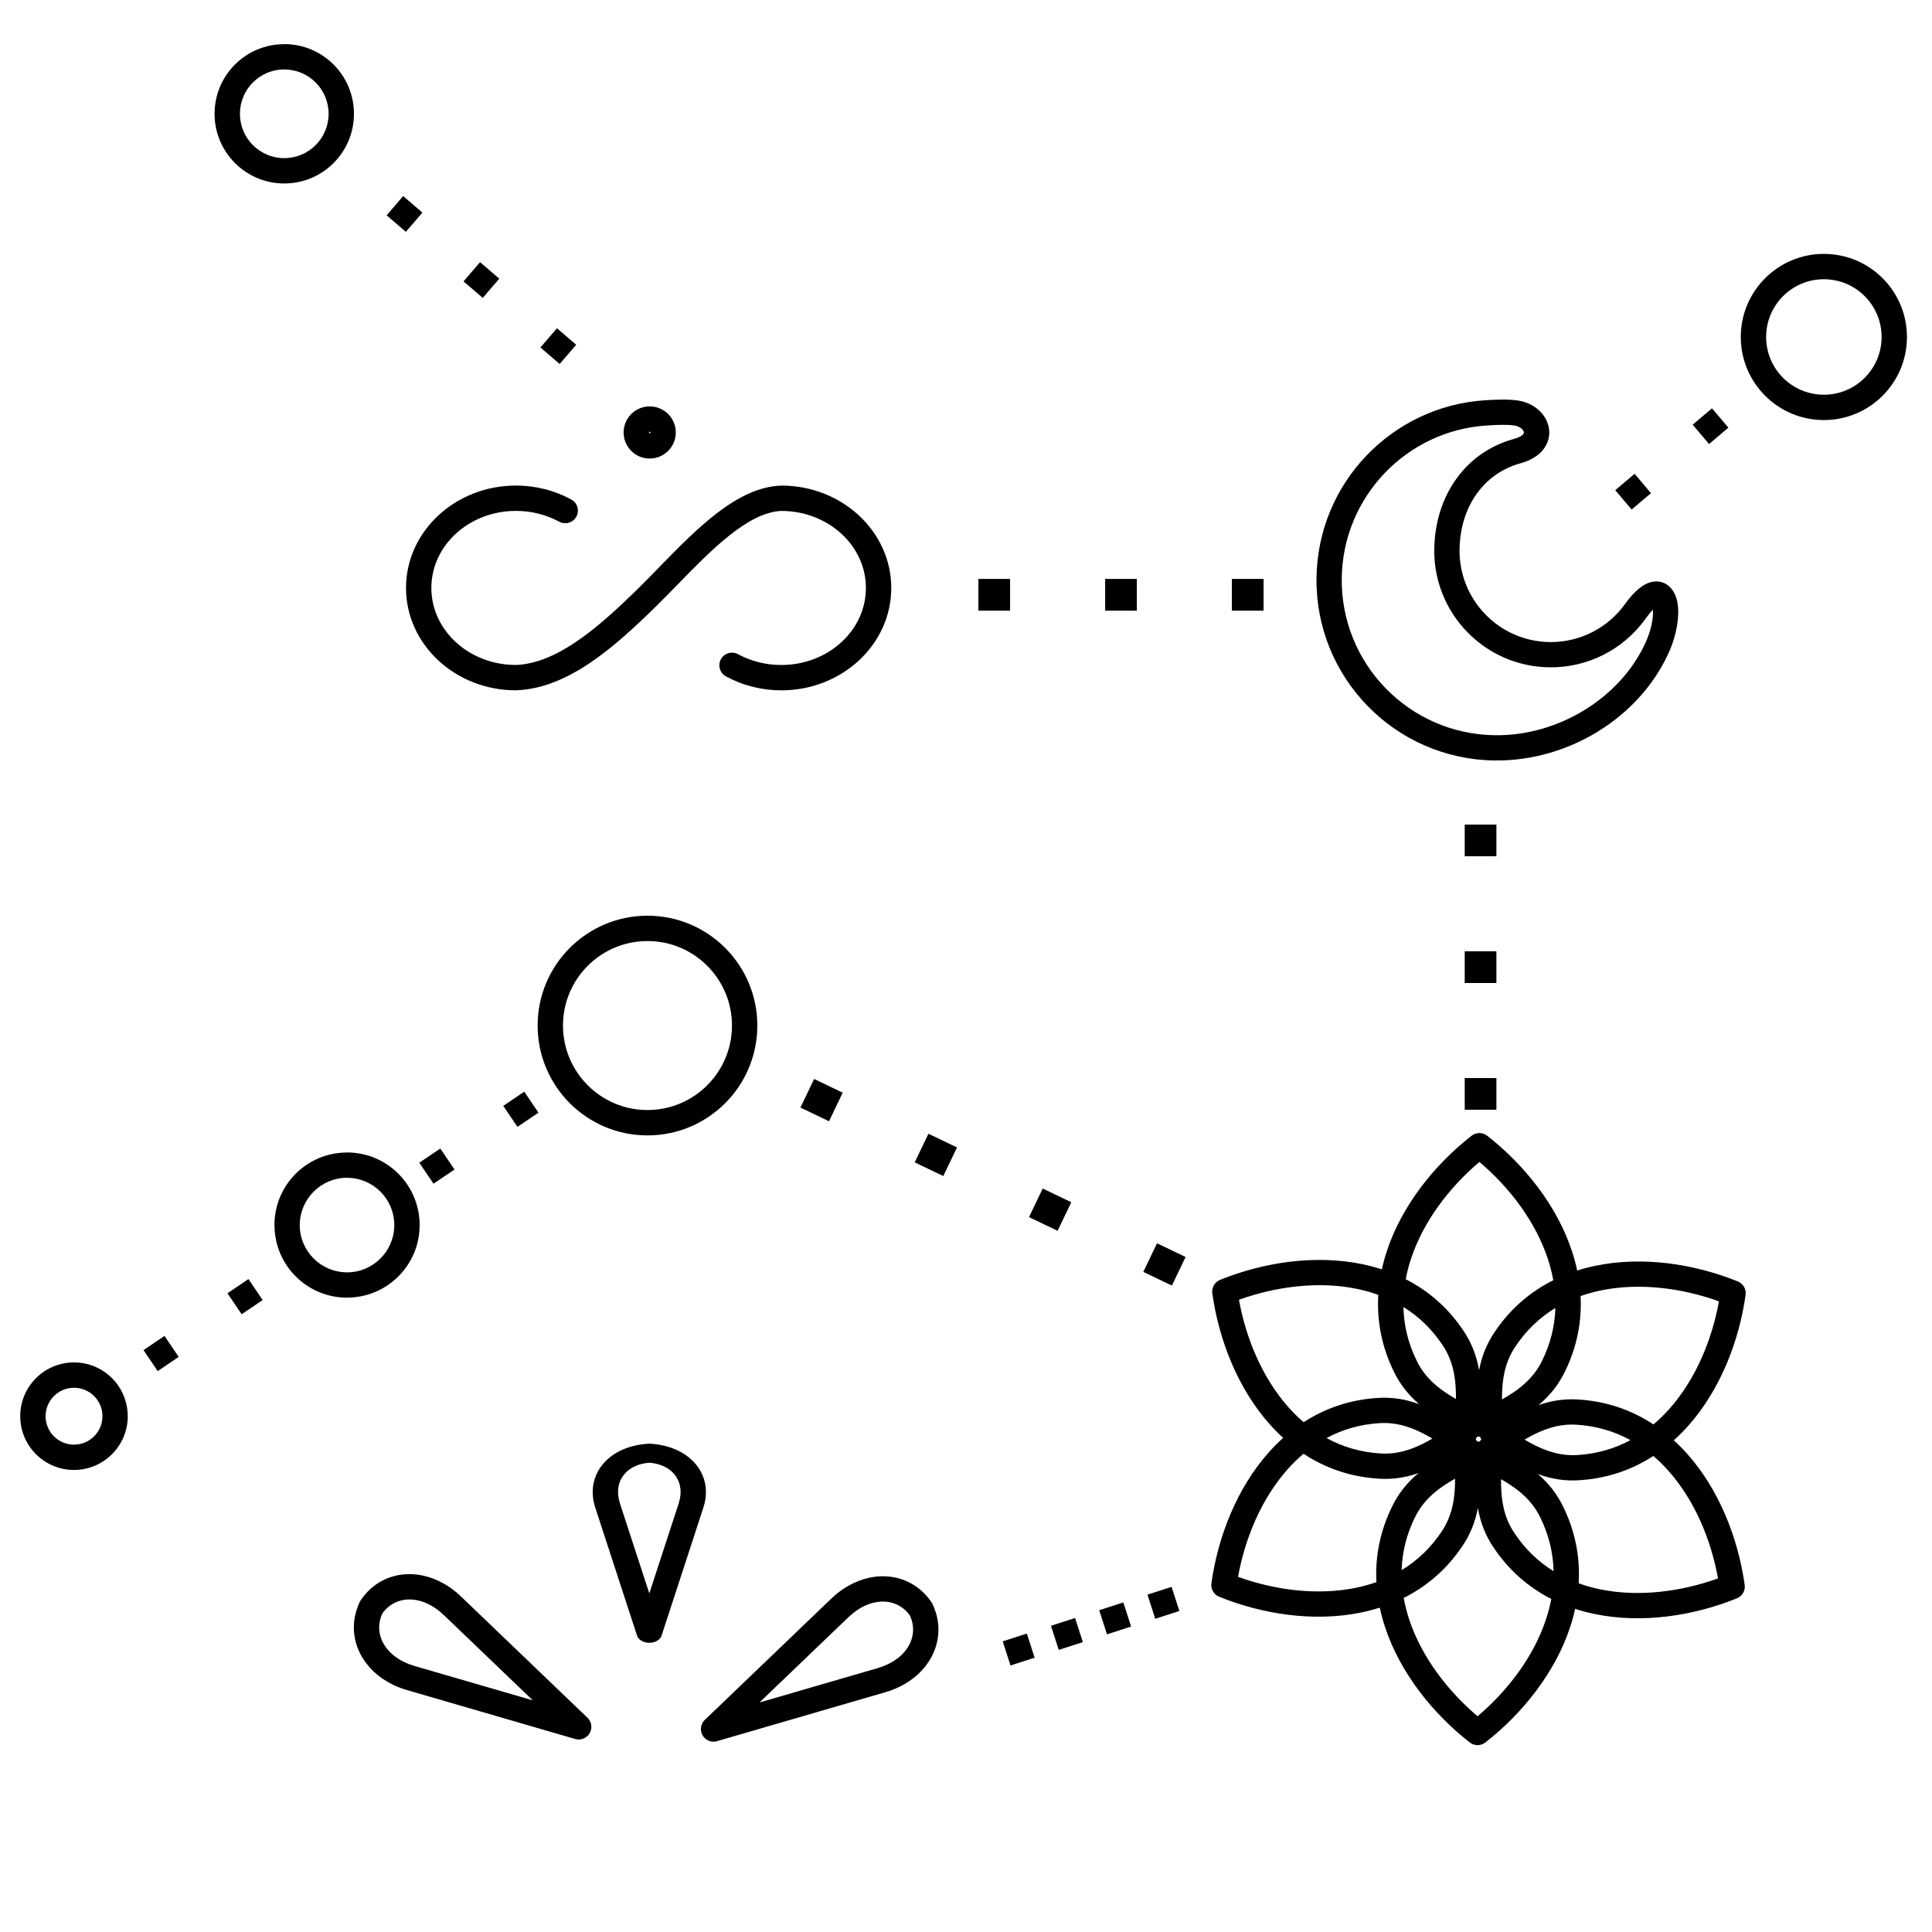 <?xml version="1.0" encoding="UTF-8"?>
<!-- Uploaded to: ICON Repo, www.svgrepo.com, Generator: ICON Repo Mixer Tools -->
<svg fill="#000000" width="800px" height="800px" version="1.1" viewBox="144 144 512 512" xmlns="http://www.w3.org/2000/svg">
 <path d="m316.18 251.7c1.91 0 3.637 0.773 4.887 2.023s2.023 2.981 2.023 4.887c0 1.91-0.773 3.637-2.023 4.887s-2.981 2.023-4.887 2.023c-1.91 0-3.637-0.773-4.887-2.023s-2.023-2.981-2.023-4.887c0-1.91 0.773-3.637 2.023-4.887s2.981-2.023 4.887-2.023zm0.141 6.773c-0.035-0.035-0.086-0.059-0.141-0.059-0.055 0-0.105 0.023-0.141 0.059-0.035 0.035-0.059 0.086-0.059 0.141s0.023 0.105 0.059 0.141c0.035 0.035 0.086 0.059 0.141 0.059 0.055 0 0.105-0.023 0.141-0.059 0.035-0.035 0.059-0.086 0.059-0.141s-0.023-0.105-0.059-0.141zm-20.922 17.906c1.621 0.883 2.223 2.918 1.34 4.539-0.883 1.621-2.918 2.223-4.539 1.34-1.684-0.918-3.531-1.641-5.504-2.137-1.891-0.473-3.891-0.727-5.969-0.727-6.25 0-11.887 2.32-15.953 6.07-3.992 3.68-6.461 8.754-6.461 14.344 0 5.59 2.469 10.66 6.461 14.344 4.066 3.75 9.707 6.07 15.953 6.07 0.043 0 0.086 0 0.129 0.004 5.356-0.258 10.66-2.644 15.887-6.184 5.559-3.762 11.055-8.859 16.438-14.145 1.793-1.762 3.641-3.66 5.519-5.586 9.934-10.195 20.656-21.199 32.246-21.617h0.117v-0.012c7.984 0 15.23 3 20.492 7.856 5.336 4.922 8.637 11.738 8.637 19.277s-3.301 14.352-8.637 19.277c-5.262 4.852-12.508 7.856-20.492 7.856-2.617 0-5.164-0.324-7.598-0.938-2.492-0.625-4.867-1.562-7.078-2.766-1.621-0.883-2.223-2.918-1.34-4.539s2.918-2.223 4.539-1.34c1.684 0.918 3.531 1.641 5.504 2.137 1.891 0.473 3.891 0.727 5.969 0.727 6.25 0 11.887-2.32 15.953-6.07 3.992-3.68 6.461-8.754 6.461-14.344s-2.469-10.66-6.461-14.344c-4.066-3.75-9.707-6.07-15.953-6.07v-0.008c-8.867 0.406-18.57 10.359-27.562 19.59-1.898 1.949-3.769 3.871-5.625 5.691-5.598 5.5-11.359 10.828-17.379 14.906-6.184 4.188-12.609 7.016-19.348 7.336-0.137 0.016-0.277 0.027-0.418 0.027-7.984 0-15.23-3-20.492-7.856-5.336-4.922-8.637-11.738-8.637-19.277 0-7.539 3.301-14.352 8.637-19.277 5.262-4.852 12.508-7.856 20.492-7.856 2.617 0 5.164 0.324 7.598 0.938 2.492 0.625 4.867 1.562 7.078 2.766zm246.64 238.49c2.019-1.125 3.688-2.25 5.078-3.383 2.633-2.144 4.273-4.336 5.43-6.629 2.367-4.695 3.5-9.484 3.644-14.227-4.125 2.508-7.785 5.93-10.723 10.414-1.41 2.152-2.492 4.668-3.031 8.008-0.273 1.703-0.414 3.621-0.398 5.816zm54.875-253.19-4.34-5.129 5.129-4.34 4.34 5.129zm-20.512 17.355-4.34-5.129 5.129-4.34 4.34 5.129zm-388.81 219 3.766 5.562-5.562 3.766-3.766-5.562zm22.25-15.066 3.766 5.562-5.562 3.766-3.766-5.562zm240.31 90.027-2.062-6.394 6.394-2.062 2.062 6.394zm-38.359 12.375-2.062-6.394 6.394-2.062 2.062 6.394zm12.785-4.125-2.062-6.394 6.394-2.062 2.062 6.394zm12.785-4.125-2.062-6.394 6.394-2.062 2.062 6.394zm-176.68-128.75 3.766 5.562-5.562 3.766-3.766-5.562zm22.25-15.066 3.766 5.562-5.562 3.766-3.766-5.562zm-119.32 71.75c3.934 0 7.496 1.594 10.074 4.176 2.57 2.57 4.16 6.133 4.16 10.074h0.012c0 3.934-1.594 7.496-4.176 10.074-2.578 2.578-6.141 4.176-10.074 4.176-3.934 0-7.496-1.594-10.074-4.176-2.578-2.578-4.176-6.141-4.176-10.074 0-3.934 1.594-7.496 4.176-10.074 2.578-2.578 6.141-4.176 10.074-4.176zm0 6.719c-2.082 0-3.965 0.844-5.328 2.207-1.363 1.363-2.207 3.246-2.207 5.328 0 2.082 0.844 3.965 2.207 5.328 1.363 1.363 3.246 2.207 5.328 2.207 2.082 0 3.965-0.844 5.328-2.207 1.363-1.363 2.207-3.246 2.207-5.328h0.012c0-2.07-0.848-3.957-2.219-5.328-1.363-1.363-3.246-2.207-5.328-2.207zm72.355-62.359c5.312 0 10.121 2.152 13.605 5.637 3.481 3.481 5.637 8.293 5.637 13.605s-2.152 10.121-5.637 13.605c-3.473 3.473-8.281 5.621-13.605 5.621v0.012c-5.312 0-10.121-2.152-13.605-5.637-3.473-3.473-5.621-8.281-5.621-13.605h-0.012c0-5.312 2.152-10.121 5.637-13.605 3.473-3.473 8.281-5.621 13.605-5.621v-0.012zm8.855 10.387c-2.266-2.266-5.398-3.668-8.855-3.668v-0.012c-3.449 0-6.582 1.406-8.855 3.68-2.266 2.266-3.668 5.394-3.668 8.855h-0.012c0 3.449 1.406 6.582 3.68 8.855 2.266 2.266 5.394 3.668 8.855 3.668v0.012c3.449 0 6.582-1.406 8.855-3.68 2.266-2.266 3.668-5.398 3.668-8.855 0-3.457-1.402-6.59-3.668-8.855zm70.766-73.129c8.039 0 15.316 3.258 20.582 8.527 5.269 5.269 8.527 12.543 8.527 20.582 0 8.039-3.258 15.316-8.527 20.582-5.269 5.269-12.543 8.527-20.582 8.527s-15.316-3.258-20.582-8.527c-5.269-5.269-8.527-12.543-8.527-20.582 0-8.039 3.258-15.316 8.527-20.582 5.269-5.269 12.543-8.527 20.582-8.527zm15.832 13.273c-4.051-4.051-9.648-6.559-15.832-6.559s-11.781 2.508-15.832 6.559c-4.051 4.051-6.559 9.648-6.559 15.832 0 6.184 2.508 11.781 6.559 15.832s9.648 6.559 15.832 6.559 11.781-2.508 15.832-6.559 6.559-9.648 6.559-15.832c0-6.184-2.508-11.781-6.559-15.832zm115.57 81.113 3.629-7.574 7.574 3.629-3.629 7.574zm-90.867-43.543 3.629-7.574 7.574 3.629-3.629 7.574zm30.289 14.516 3.629-7.574 7.574 3.629-3.629 7.574zm30.289 14.516 3.629-7.574 7.574 3.629-3.629 7.574zm-197.37-310.86c5.098 0 9.715 2.066 13.059 5.41 3.344 3.34 5.41 7.957 5.41 13.059 0 5.098-2.066 9.715-5.41 13.059-3.34 3.344-7.957 5.41-13.059 5.41-5.098 0-9.715-2.066-13.059-5.41-3.34-3.344-5.41-7.957-5.41-13.059 0-5.098 2.066-9.715 5.41-13.059 3.332-3.332 7.949-5.394 13.059-5.394zm8.309 10.16c-2.125-2.125-5.062-3.441-8.309-3.441v-0.012c-3.234 0-6.172 1.32-8.309 3.453-2.125 2.125-3.441 5.062-3.441 8.309s1.316 6.184 3.441 8.309 5.062 3.441 8.309 3.441 6.184-1.316 8.309-3.441 3.441-5.062 3.441-8.309-1.316-6.184-3.441-8.309zm59.582 70.234 4.379-5.094 5.094 4.379-4.379 5.094zm-40.758-35.023 4.379-5.094 5.094 4.379-4.379 5.094zm20.379 17.512 4.379-5.094 5.094 4.379-4.379 5.094zm144.84 78.859v8.398h-8.398v-8.398zm67.176 0v8.398h-8.398v-8.398zm-33.586 0v8.398h-8.398v-8.398zm182.07-86.145c6.082 0 11.586 2.465 15.57 6.449s6.449 9.488 6.449 15.57-2.465 11.586-6.449 15.57-9.488 6.449-15.57 6.449c-6.082 0-11.586-2.465-15.57-6.449s-6.449-9.492-6.449-15.57c0-6.082 2.465-11.586 6.449-15.57s9.492-6.449 15.57-6.449zm10.82 11.199c-2.769-2.769-6.594-4.481-10.82-4.481-4.227 0-8.051 1.711-10.82 4.481s-4.481 6.594-4.481 10.82c0 4.227 1.711 8.051 4.481 10.82 2.769 2.769 6.594 4.481 10.82 4.481 4.227 0 8.051-1.711 10.82-4.481 2.769-2.769 4.481-6.594 4.481-10.82 0-4.227-1.711-8.051-4.481-10.82zm-106 207.21h8.398v8.398h-8.398zm0-67.176h8.398v8.398h-8.398zm0 33.586h8.398v8.398h-8.398zm54-78.996c-3.891 8.547-10.555 15.754-18.711 20.766-8.07 4.961-17.633 7.793-27.434 7.66-13.199-0.18-25.074-5.688-33.602-14.449s-13.711-20.777-13.531-33.969c0.172-12.531 5.144-23.867 13.145-32.277 8.062-8.477 19.199-13.992 31.594-14.77 1.188-0.074 2.613-0.152 4.227-0.172 1.57-0.016 3.156 0.043 4.539 0.262 2.867 0.453 5.203 1.945 6.609 3.863 0.879 1.195 1.418 2.559 1.543 3.973 0.133 1.484-0.191 2.996-1.051 4.398-1.141 1.867-3.234 3.469-6.473 4.359-4.922 1.348-8.887 4.211-11.656 8.07-2.883 4.019-4.492 9.141-4.57 14.793-0.09 6.684 2.535 12.773 6.859 17.215 4.32 4.441 10.332 7.231 17.008 7.324 4.043 0.055 7.867-0.887 11.246-2.598 3.5-1.773 6.516-4.367 8.781-7.535 2.496-3.492 4.844-5.269 6.859-5.762 1.934-0.473 3.574 0 4.898 1.234 0.996 0.93 1.676 2.25 2.023 3.844 0.723 3.316 0.047 8.625-2.297 13.773zm-22.227 15.047c7.066-4.344 12.82-10.535 16.141-17.828 1.523-3.348 2.137-6.586 1.945-8.758-0.5 0.512-1.121 1.277-1.883 2.336-2.898 4.055-6.75 7.375-11.223 9.637-4.301 2.176-9.184 3.375-14.344 3.305-8.539-0.117-16.215-3.68-21.73-9.344-5.512-5.664-8.863-13.434-8.746-21.961 0.098-7.047 2.148-13.496 5.828-18.625 3.641-5.074 8.855-8.84 15.328-10.613 1.414-0.387 2.199-0.883 2.512-1.395 0.066-0.105 0.09-0.223 0.078-0.332-0.016-0.18-0.105-0.383-0.258-0.59-0.43-0.586-1.215-1.055-2.227-1.215-0.977-0.152-2.207-0.195-3.461-0.184-1.219 0.012-2.633 0.094-3.859 0.172-10.652 0.668-20.227 5.406-27.156 12.695-6.883 7.234-11.16 16.977-11.305 27.738-0.156 11.344 4.305 21.68 11.641 29.219 7.336 7.535 17.539 12.277 28.879 12.43 8.484 0.117 16.797-2.356 23.84-6.688zm-5.414 175.73c-1.488 2.949-3.555 5.758-6.797 8.484 3.801-1.324 7.148-1.676 10.344-1.496 7.688 0.438 14.391 2.844 20.113 6.617 1.496-1.258 2.902-2.633 4.211-4.109 6.891-7.746 11.277-18.164 13.145-28.516-9.906-3.562-21.129-4.981-31.277-2.887-1.836 0.379-3.641 0.875-5.394 1.496 0.348 6.742-0.934 13.637-4.344 20.406zm-2.891-24.602c-0.344-1.93-0.832-3.836-1.453-5.715-3.262-9.844-10.094-18.852-18.121-25.645-8.027 6.793-14.859 15.801-18.121 25.645-0.594 1.789-1.066 3.606-1.406 5.441 6.016 3.07 11.348 7.621 15.5 13.953 1.809 2.758 3.207 5.961 3.945 10.152 0.758-3.984 2.121-7.066 3.871-9.734 4.215-6.434 9.656-11.031 15.789-14.098zm4.922-7.812c0.57 1.727 1.047 3.473 1.422 5.242 1.621-0.516 3.269-0.945 4.945-1.289 12.371-2.555 26.027-0.52 37.617 4.172v0.004c1.391 0.562 2.277 2.012 2.062 3.566-1.734 12.395-6.797 25.246-15.191 34.68-1.207 1.359-2.484 2.644-3.828 3.852 1.254 1.145 2.453 2.356 3.586 3.633 8.352 9.383 13.406 22.152 15.164 34.492 0.305 1.547-0.52 3.141-2.031 3.754-11.59 4.691-25.246 6.727-37.617 4.172-1.781-0.367-3.535-0.828-5.254-1.391-0.363 1.66-0.816 3.301-1.352 4.926-3.965 11.957-12.535 22.75-22.383 30.445-1.184 0.969-2.922 1.027-4.176 0.047-9.871-7.699-18.469-18.512-22.438-30.492-0.57-1.727-1.047-3.473-1.422-5.242-1.621 0.516-3.269 0.945-4.945 1.289-12.371 2.555-26.027 0.52-37.617-4.172v-0.004c-1.391-0.562-2.277-2.012-2.062-3.566 1.734-12.395 6.797-25.246 15.191-34.68 1.207-1.359 2.484-2.644 3.828-3.852-1.254-1.145-2.453-2.356-3.586-3.633-8.352-9.383-13.406-22.152-15.164-34.492-0.305-1.547 0.52-3.141 2.031-3.754 11.59-4.691 25.246-6.727 37.617-4.172 1.781 0.367 3.535 0.828 5.254 1.391 0.363-1.66 0.816-3.301 1.352-4.926 3.965-11.957 12.535-22.75 22.379-30.445 1.184-0.969 2.922-1.027 4.176-0.047 9.871 7.699 18.469 18.512 22.438 30.492zm-44.633 14.895c0.105 4.832 1.238 9.715 3.648 14.5 1.156 2.293 2.797 4.484 5.43 6.629 1.336 1.086 2.926 2.168 4.836 3.246 0.035-2.309-0.105-4.32-0.395-6.094-0.539-3.34-1.617-5.856-3.031-8.008-2.883-4.398-6.461-7.777-10.488-10.273zm-2.332 17.52c-3.465-6.875-4.731-13.887-4.324-20.73-1.836-0.664-3.723-1.195-5.652-1.59-10.148-2.094-21.371-0.676-31.277 2.887 1.867 10.348 6.254 20.77 13.145 28.516 1.25 1.406 2.582 2.719 4 3.93 5.664-3.672 12.277-6.012 19.84-6.441 3.305-0.188 6.773 0.199 10.742 1.641-3.055-2.637-5.035-5.356-6.473-8.207zm22.641 16.867c-0.246 0.012-0.496 0-0.746-0.043-0.113 0.223-0.25 0.434-0.414 0.629 0.133 0.207 0.246 0.43 0.332 0.664 0.246-0.012 0.496 0 0.746 0.043 0.113-0.223 0.25-0.434 0.414-0.629-0.133-0.207-0.246-0.43-0.332-0.664zm-40.68 0.348c4.234 2.32 9.027 3.781 14.379 4.086 2.555 0.145 5.273-0.18 8.461-1.395 1.609-0.613 3.336-1.445 5.219-2.555-1.977-1.18-3.785-2.059-5.461-2.699-3.188-1.211-5.902-1.539-8.461-1.395-5.246 0.297-9.961 1.711-14.137 3.953zm14.012 10.777c-7.688-0.438-14.391-2.844-20.113-6.617-1.496 1.258-2.902 2.633-4.211 4.109-6.891 7.746-11.277 18.164-13.145 28.516 9.906 3.562 21.129 4.981 31.277 2.887 1.836-0.379 3.641-0.875 5.394-1.496-0.348-6.742 0.934-13.637 4.344-20.406 1.488-2.949 3.555-5.758 6.797-8.484-3.801 1.324-7.148 1.676-10.344 1.496zm5.887 24.23c4.125-2.508 7.785-5.93 10.723-10.414 1.41-2.152 2.492-4.668 3.031-8.008 0.273-1.703 0.414-3.621 0.398-5.816-2.019 1.125-3.688 2.25-5.078 3.383-2.633 2.144-4.273 4.336-5.43 6.629-2.367 4.695-3.5 9.484-3.644 14.227zm16.34-6.742c-4.215 6.434-9.656 11.031-15.789 14.098 0.344 1.93 0.832 3.836 1.453 5.715 3.262 9.844 10.094 18.852 18.121 25.645 8.027-6.793 14.859-15.801 18.121-25.645 0.594-1.789 1.066-3.606 1.406-5.441-6.016-3.07-11.348-7.621-15.5-13.953-1.809-2.758-3.207-5.961-3.945-10.152-0.758 3.984-2.121 7.066-3.871 9.734zm23.922 7.016c-0.105-4.832-1.238-9.715-3.648-14.5-1.156-2.293-2.797-4.484-5.43-6.629-1.336-1.086-2.926-2.168-4.836-3.246-0.035 2.309 0.105 4.32 0.395 6.094 0.539 3.34 1.617 5.856 3.031 8.008 2.883 4.398 6.461 7.777 10.488 10.273zm2.332-17.52c3.465 6.875 4.731 13.887 4.324 20.73 1.836 0.664 3.723 1.195 5.652 1.59 10.148 2.094 21.371 0.676 31.277-2.887-1.867-10.348-6.25-20.77-13.145-28.516-1.25-1.406-2.582-2.719-4-3.93-5.664 3.672-12.277 6.012-19.84 6.441-3.305 0.188-6.773-0.199-10.742-1.641 3.055 2.637 5.035 5.356 6.473 8.207zm18.039-17.215c-4.234-2.32-9.027-3.781-14.379-4.086-2.555-0.145-5.273 0.18-8.461 1.395-1.609 0.613-3.336 1.445-5.219 2.555 1.977 1.18 3.785 2.059 5.461 2.699 3.188 1.211 5.902 1.539 8.461 1.395 5.246-0.297 9.961-1.711 14.137-3.957zm-241.99 79.758 44.473-12.93c1.328-0.387 2.559-0.859 3.695-1.402 3.981-1.914 6.961-4.797 8.699-8.156 1.797-3.477 2.254-7.426 1.117-11.344-0.254-0.875-0.582-1.734-0.98-2.562-0.082-0.168-0.172-0.324-0.277-0.473-0.512-0.746-1.082-1.445-1.703-2.09-2.82-2.941-6.469-4.523-10.383-4.703-3.777-0.176-7.766 0.965-11.414 3.453-1.039 0.711-2.066 1.543-3.062 2.5l-33.473 32.09c-1.336 1.281-1.379 3.402-0.098 4.738 0.906 0.945 2.234 1.242 3.406 0.883zm42.605-19.363-31.422 9.133 23.621-22.645c0.699-0.672 1.438-1.266 2.199-1.789 2.422-1.652 4.973-2.41 7.32-2.305 2.215 0.102 4.273 0.992 5.859 2.648 0.301 0.316 0.594 0.668 0.875 1.062 0.199 0.441 0.359 0.871 0.484 1.289 0.641 2.203 0.379 4.43-0.637 6.398-1.078 2.086-3.016 3.918-5.656 5.188-0.832 0.402-1.719 0.742-2.648 1.012zm-63.891-8.645-11.039-33.82c-0.328-1.008-0.539-1.988-0.633-2.934-0.332-3.312 0.676-6.336 2.715-8.73 2.113-2.481 5.305-4.262 9.266-4.992 0.887-0.164 1.793-0.273 2.711-0.324 0.184-0.012 0.367-0.008 0.547 0.004 0.902 0.055 1.793 0.16 2.664 0.324 3.961 0.73 7.152 2.512 9.266 4.992 2.039 2.394 3.047 5.418 2.715 8.73-0.094 0.945-0.301 1.926-0.633 2.934l-11.055 33.863c-0.441 1.352-2.258 2.176-4.055 1.844-1.273-0.234-2.195-0.988-2.469-1.887zm-4.531-35.023 7.801 23.895 7.801-23.895c0.23-0.707 0.379-1.414 0.449-2.106 0.219-2.195-0.398-4.144-1.664-5.633-1.195-1.402-2.996-2.41-5.223-2.82-0.422-0.078-0.875-0.137-1.359-0.172-0.48 0.035-0.938 0.094-1.359 0.172-2.227 0.41-4.027 1.418-5.223 2.82-1.266 1.488-1.887 3.438-1.664 5.633 0.07 0.691 0.219 1.398 0.449 2.106zm-8.625 56.809-33.434-32.051c-0.996-0.957-2.023-1.789-3.062-2.5-3.648-2.488-7.637-3.629-11.414-3.453-3.91 0.18-7.559 1.762-10.383 4.703-0.633 0.66-1.211 1.371-1.73 2.129-0.105 0.152-0.195 0.312-0.27 0.473-0.391 0.816-0.711 1.66-0.961 2.519-1.137 3.914-0.684 7.863 1.117 11.344 1.738 3.359 4.719 6.242 8.699 8.156 1.133 0.547 2.367 1.02 3.695 1.402l44.527 12.945c1.777 0.516 3.637-0.508 4.152-2.285 0.363-1.258-0.043-2.559-0.941-3.391zm-38.07-27.215 23.621 22.645-31.422-9.133c-0.93-0.27-1.816-0.609-2.648-1.012-2.641-1.27-4.574-3.102-5.656-5.188-1.02-1.969-1.277-4.195-0.637-6.398 0.121-0.418 0.281-0.848 0.484-1.289 0.281-0.395 0.574-0.75 0.875-1.062 1.586-1.656 3.648-2.547 5.859-2.648 2.348-0.109 4.898 0.652 7.32 2.305 0.762 0.52 1.5 1.117 2.199 1.789z"/>
</svg>